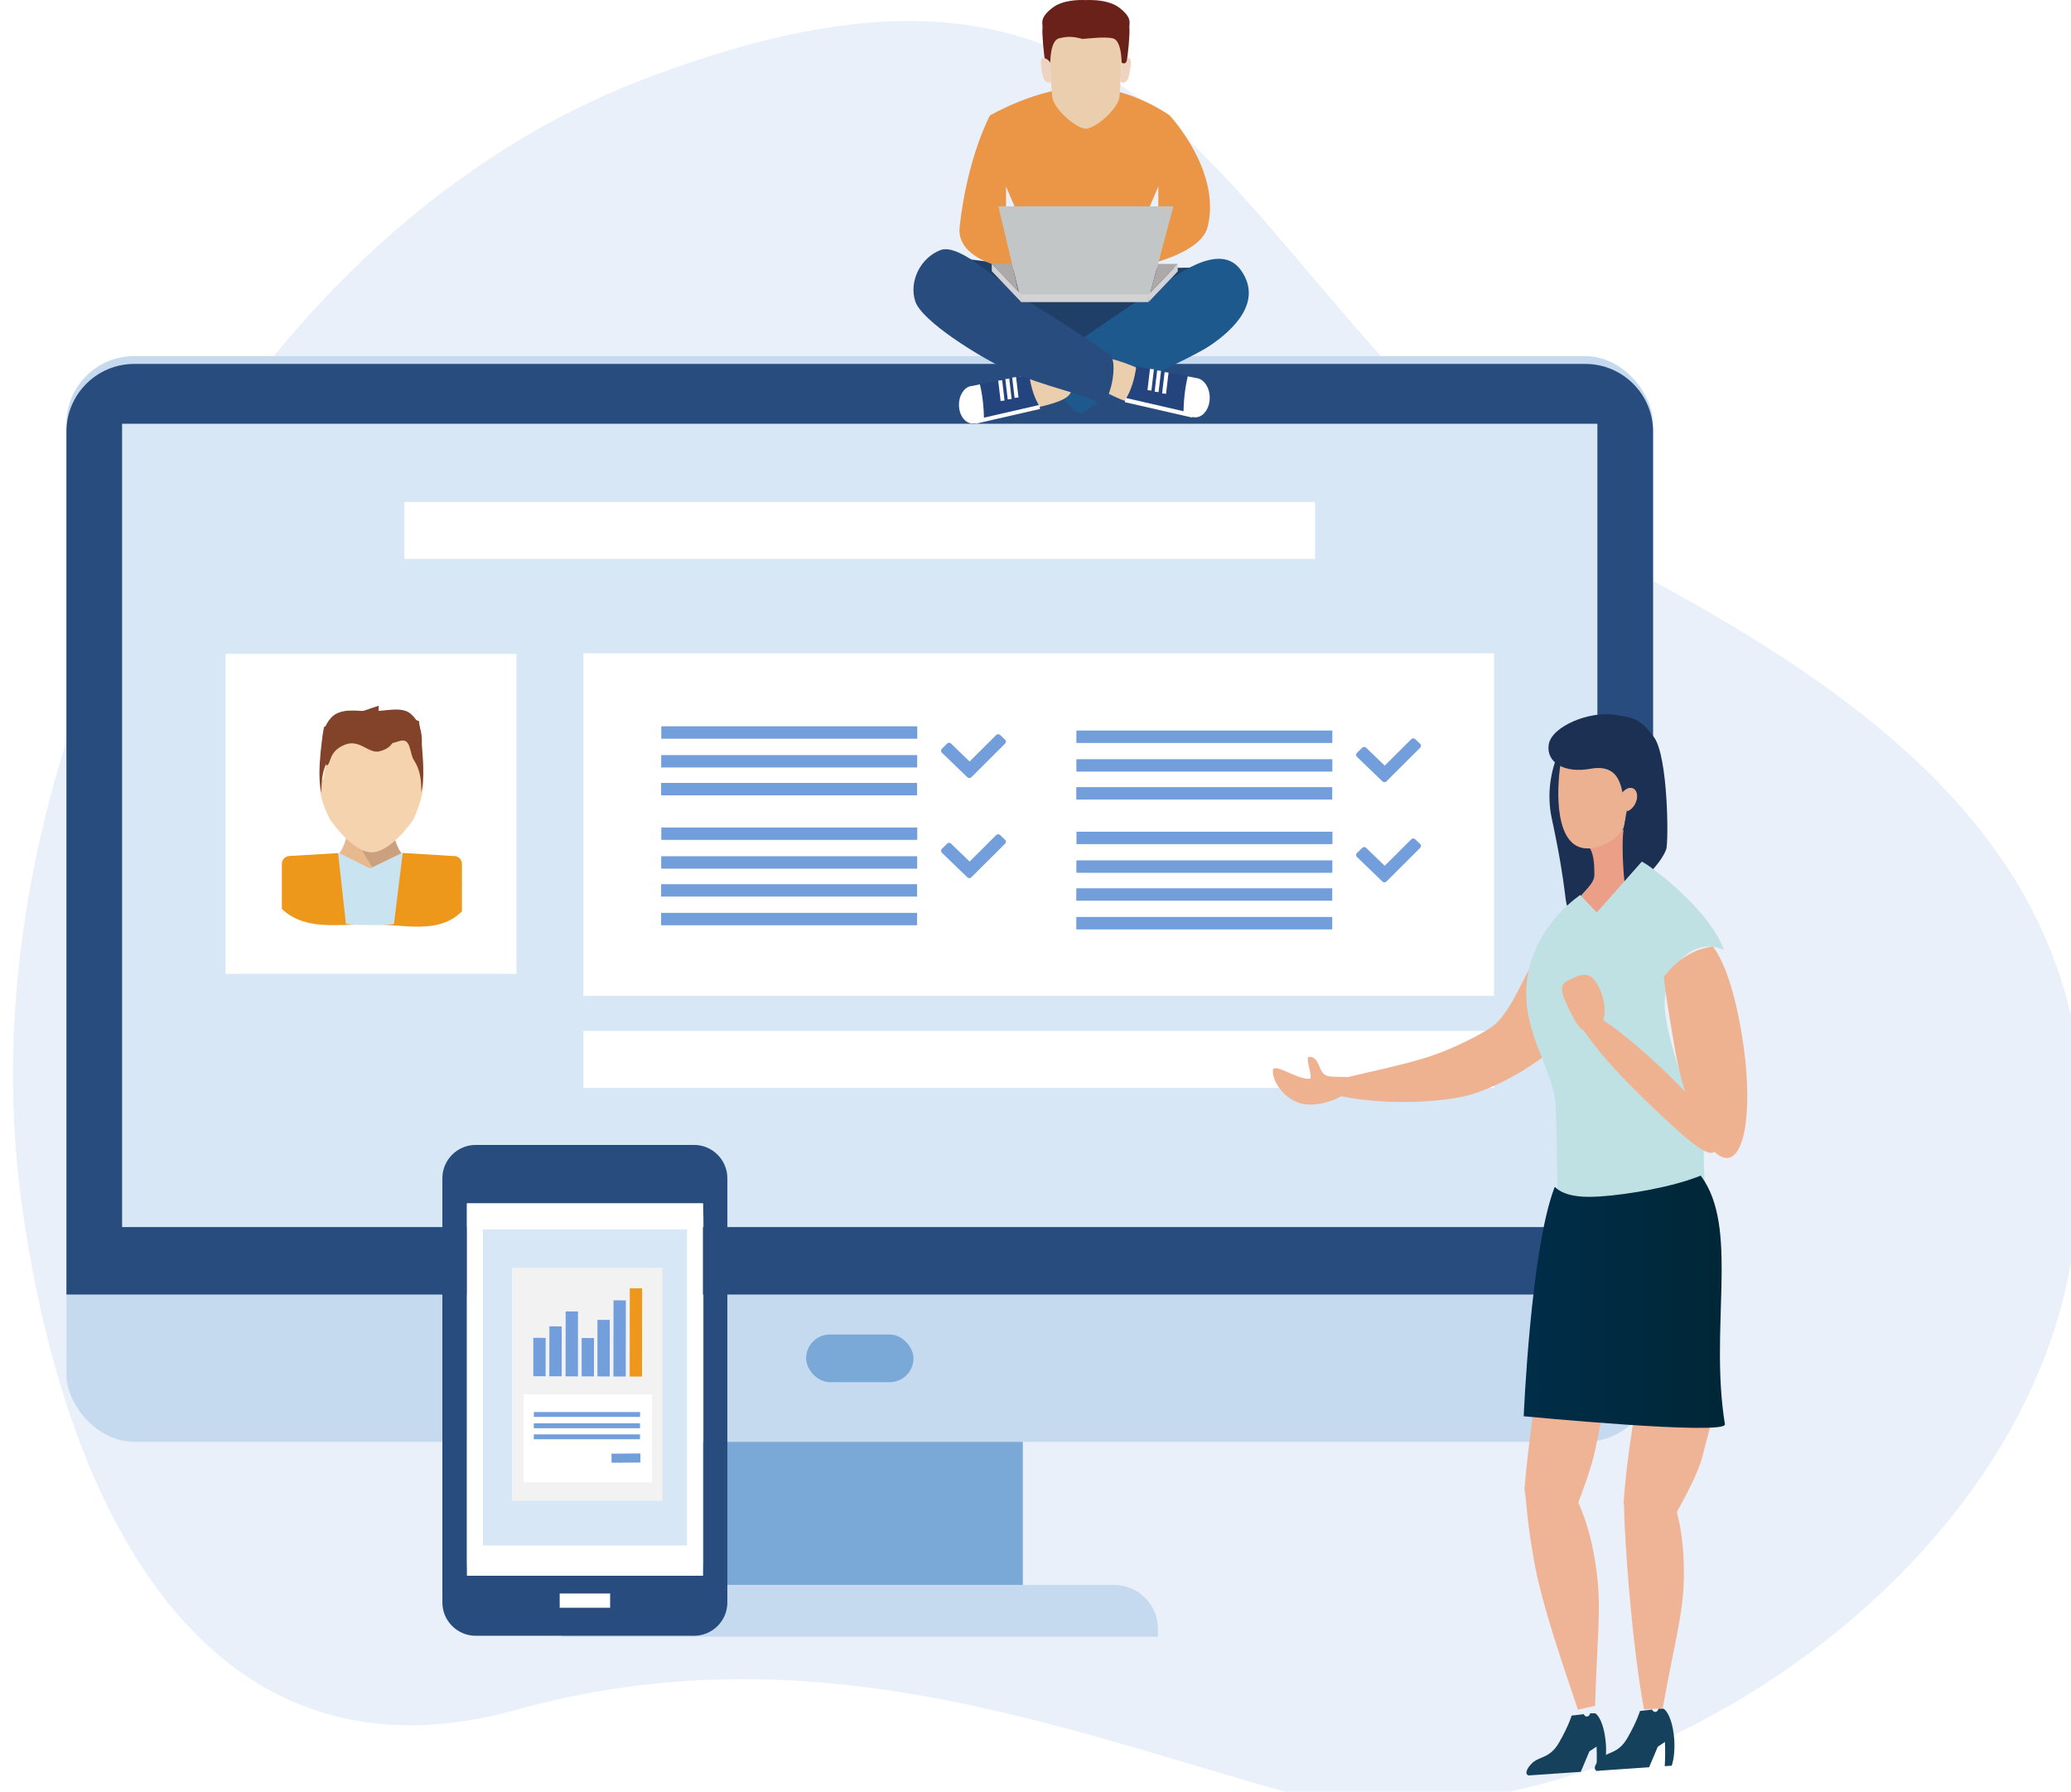 <?xml version="1.0" encoding="UTF-8"?><svg id="_レイヤー_2" xmlns="http://www.w3.org/2000/svg" xmlns:xlink="http://www.w3.org/1999/xlink" viewBox="0 0 225.42 195"><defs><style>.cls-1{fill:#2e6a3f;}.cls-1,.cls-2,.cls-3,.cls-4,.cls-5,.cls-6,.cls-7,.cls-8,.cls-9,.cls-10,.cls-11,.cls-12,.cls-13,.cls-14,.cls-15,.cls-16,.cls-17,.cls-18,.cls-19,.cls-20,.cls-21,.cls-22,.cls-23,.cls-24,.cls-25,.cls-26,.cls-27,.cls-28,.cls-29,.cls-30,.cls-31,.cls-32,.cls-33,.cls-34{stroke-width:0px;}.cls-1,.cls-3,.cls-10,.cls-20,.cls-28{fill-rule:evenodd;}.cls-2{fill:#7aa9d7;}.cls-3{fill:#cba07e;}.cls-4{fill:#ea9646;}.cls-5{fill:#1c3054;}.cls-6{fill:#efb291;}.cls-7{fill:#aea9a9;}.cls-8{fill:#729edb;}.cls-9{fill:#284c7d;}.cls-10{fill:#e8b88e;}.cls-11{fill:#c2c6c6;}.cls-12{fill:#c0e1e4;}.cls-13{fill:#eaf0f9;filter:url(#drop-shadow-1);}.cls-14{fill:#d7e7f5;}.cls-15{fill:#c9e3f1;}.cls-16{fill:#ed971b;}.cls-17{fill:#d3d3d5;}.cls-18{fill:#1e598d;}.cls-19,.cls-28{fill:#83422a;}.cls-20{fill:#f5d3ae;}.cls-21{fill:#fff;}.cls-22{fill:#eed3c0;}.cls-23{fill:#ebb190;}.cls-24{fill:#24447e;}.cls-25{fill:#c5daef;}.cls-26{fill:#efb495;}.cls-27{fill:#ea9f86;}.cls-29{fill:#16415d;}.cls-30{fill:#ebcead;}.cls-31{fill:#1f3e68;}.cls-32{fill:#6a2119;}.cls-33{fill:#f2f2f2;}.cls-34{fill:url(#Dégradé_sans_nom_53);}</style><filter id="drop-shadow-1" filterUnits="userSpaceOnUse"><feOffset dx="1.41" dy="1.41"/><feGaussianBlur result="blur" stdDeviation="0"/><feFlood flood-color="#000" flood-opacity=".08"/><feComposite in2="blur" operator="in"/><feComposite in="SourceGraphic"/></filter><linearGradient id="Dégradé_sans_nom_53" x1="165.84" y1="141.67" x2="187.75" y2="141.67" gradientUnits="userSpaceOnUse"><stop offset="0" stop-color="#002d49"/><stop offset="1" stop-color="#002737"/></linearGradient></defs><g id="_レイヤー_1-2"><path class="cls-13" d="m179.36,62.28c-49.15-26.73-46.54-79.76-110.95-54.97C23.79,24.49-5.82,81.2.97,129.75c5.12,36.62,22.08,63.76,53.78,54.94,31.7-8.82,58.63,1.84,82.99,8.7,30.65,8.64,78.18-18.48,85.93-55.65,7.75-37.17-10.72-57.19-44.3-75.46Z"/><rect class="cls-25" x="7.23" y="38.76" width="172.7" height="118.16" rx="7.36" ry="7.36"/><path class="cls-9" d="m172.57,39.61H14.59c-4.05,0-7.36,3.31-7.36,7.36v93.92h172.7V46.97c0-4.05-3.31-7.36-7.36-7.36Z"/><rect class="cls-2" x="75.84" y="156.92" width="35.49" height="15.58"/><rect class="cls-14" x="13.29" y="46.12" width="160.58" height="87.43"/><rect class="cls-2" x="87.74" y="145.24" width="11.69" height="5.19" rx="2.6" ry="2.6"/><path class="cls-25" d="m126.04,178.13v-.87c0-2.62-2.14-4.76-4.76-4.76h-55.4c-2.62,0-4.76,2.14-4.76,4.76v.87h64.92Z"/><rect class="cls-21" x="63.5" y="71.1" width="99.12" height="37.29"/><rect class="cls-21" x="24.55" y="71.16" width="31.67" height="34.83"/><rect class="cls-21" x="63.5" y="112.2" width="99.12" height="6.2"/><rect class="cls-21" x="44.02" y="54.63" width="99.12" height="6.2"/><path class="cls-1" d="m30.68,96.31c1.09-1.03,3.34-1.41,5.35-2.12,2.04-.72,2.33-3.85,2.17-5.72l4.55-.32c-.16,1.87-.04,5.21,1.99,6.04,2.03.83,4.31,1.09,5.55,2.08-2.12,2.22-5,3.74-8.29,4.11h-.04s-3.02,0-3.02,0c-3.19-.36-6.09-1.84-8.25-4.08Z"/><path class="cls-10" d="m40.31,98.89c-1.92-.79-4.3-2.15-4.62-5.06,1.1-.4,1.71-1.49,2.02-2.72.82-.1,1.69-.15,2.6-.15s1.79.05,2.6.15c.31,1.24.92,2.33,2.02,2.72-.32,2.91-2.7,4.27-4.62,5.06Z"/><path class="cls-3" d="m42.69,97.06c.05.35-3.82-4.47-3.62-5.77.82-.1.34-.34,1.25-.34s1.79.05,2.6.15c.31,1.24.92,2.33,2.02,2.72-.32,2.91-.33,2.44-2.25,3.23Z"/><path class="cls-20" d="m45.67,84.18c1.21,1.05-.69,5.04-.69,5.04,0,0-2.4,3.54-4.52,3.54s-4.52-3.54-4.52-3.54c0,0-1.9-3.5-.7-4.55.25-2.96,1.89-5.61,5.22-5.61s4.97,2.15,5.22,5.11Z"/><path class="cls-28" d="m34.99,86.24c-.02-1.36.16-2.53.66-3.39.49-.83.67-2.63,2.11-2.21.7.2,2.12.6,3.02.6s2.05-.4,2.75-.6c1.25-.36,1.02,1.37,1.53,2.11.6.89.84,2.1.79,3.47.62-2.11-.25-7.74-.25-7.74,0,0-3.06-1.13-5.21-1.13-2.47,0-5.13,1.79-5.13,1.79,0,0-.88,4.98-.28,7.1Z"/><path class="cls-16" d="m49.41,93.17l-5.58-.34-3.56,1.95-3.48-1.93-5.24.31c-.48,0-.87.39-.87.87v4.9c2.52,2.35,5.91,1.67,9.63,1.67s7.41,1.14,9.97-1.41v-5.16c0-.48-.39-.87-.87-.87Z"/><path class="cls-15" d="m40.27,94.52l-3.33-1.67h-.14s.85,7.7.85,7.7c.86.17,4.4.17,5.23.02l.95-7.71h-.15s-3.41,1.66-3.41,1.66Z"/><polygon class="cls-19" points="41.21 76.81 36.8 78.29 37.61 79.91 41.21 80.64 41.21 76.81"/><path class="cls-19" d="m41.3,81.77c1.31-.33,1.52-1.02,1.78-1.79.14-.4,1.08.1,1.54.88.5.84.52,1.99.78,2.11.43-.54.52-1.55.52-2.21,0-1.1-.19-2.14-1.18-3.04s-2.77-.3-4.41-.3c-1.4,0-3.26-.46-4.32.73-.71.8-.92,1.73-.92,2.61,0,.66.05,2.01.48,2.56.5-.23.17-1.52,1.92-2.25,1.66-.7,2.61,1,3.82.7Z"/><path class="cls-31" d="m105.4,28.21s9.63,1.26,13.65,1.12c4.03-.14,11.19-.21,11.19-.21,0,0,1.14,3.8-.48,5.21-1.62,1.41-11.29,5.48-18.01,2.6-6.72-2.88-6.96-8.23-6.35-8.72Z"/><path class="cls-18" d="m114.17,39.32s8.16-5.62,11.12-7.54c2.57-1.67,7.51-5.68,9.83-2.3,2.32,3.37-.84,6.4-3.44,8.15-2.27,1.53-12.05,5.74-13.92,7.38-1.19.07-3.78-3.65-3.58-5.69Z"/><path class="cls-18" d="m119.4,40c-.76-.92-1.21-2.02-1.71-3.1-1.98,1.35-3.51,2.41-3.51,2.41-.2,2.04,2.39,5.76,3.58,5.69.72-.64,2.64-1.66,4.85-2.77-1.22-.52-2.35-1.2-3.21-2.24Z"/><path class="cls-30" d="m109.32,41.77s-1.93,1.42-2.35,2.19,1.18,1.15,1.18,1.15c0,0,6.06-.66,7.82-1.79,1.76-1.12-.41-2.78-1.8-2.78s-3.78.38-4.84,1.22Z"/><path class="cls-30" d="m119.09,41.85s2.67,2.04,5.48,2.25c2.81.21,3.87.63,3.87.63,0,0-1.62-3.03-3.44-4.08-1.83-1.05-5.34-2.17-5.9-1.75s-.42,1.62,0,2.95Z"/><path class="cls-24" d="m112.02,40.78l-6.42,1.25c-.8.2-1.34,1.26-1.2,2.37h0c.14,1.11.92,1.85,1.72,1.65l7.09-1.75c-.57-.83-1-2.08-1.18-3.53Z"/><path class="cls-21" d="m106.67,41.83l-1.07.21c-.8.2-1.34,1.26-1.2,2.37h0c.14,1.11.92,1.85,1.72,1.65l.98-.24s0,0,0,0c0-1.46-.16-2.83-.44-3.98Z"/><rect class="cls-21" x="108.78" y="41.39" width=".43" height="2.23" transform="translate(-4.24 13.11) rotate(-6.75)"/><rect class="cls-21" x="109.56" y="41.22" width=".43" height="2.23" transform="translate(-4.22 13.2) rotate(-6.75)"/><rect class="cls-21" x="110.3" y="41.05" width=".43" height="2.23" transform="translate(-4.19 13.29) rotate(-6.75)"/><polygon class="cls-21" points="113.2 44.51 106.18 46.12 106.13 45.68 113.14 44.07 113.2 44.51"/><path class="cls-9" d="m120.63,38.47s-4.22-2.93-8.53-5.55c-2.8-1.7-7.56-6.54-9.74-5.7-2.18.84-3.44,3.41-2.74,5.57.7,2.16,7,6.07,10.14,7.53,3.85,1.78,8.56,2.62,9.76,3.53,1.19.91,2.44-4.83,1.12-5.39Z"/><path class="cls-24" d="m123.67,39.87l6.72,1.31c.84.21,1.41,1.32,1.26,2.48h0c-.15,1.16-.96,1.93-1.8,1.73l-7.41-1.83c.6-.87,1.04-2.17,1.24-3.69Z"/><path class="cls-21" d="m129.27,40.96l1.12.22c.84.21,1.41,1.32,1.26,2.48h0c-.15,1.16-.96,1.93-1.8,1.73l-1.03-.25s0,0,0,0c0-1.53.17-2.96.46-4.17Z"/><rect class="cls-21" x="125.66" y="41.46" width="2.33" height=".43" transform="translate(70.57 162.74) rotate(-83.26)"/><rect class="cls-21" x="124.85" y="41.28" width="2.33" height=".43" transform="translate(70.03 161.77) rotate(-83.26)"/><rect class="cls-21" x="124.08" y="41.1" width="2.33" height=".43" transform="translate(69.52 160.86) rotate(-83.26)"/><polygon class="cls-21" points="122.44 43.77 129.78 45.45 129.83 44.99 122.49 43.3 122.44 43.77"/><path class="cls-4" d="m127.32,12.57s-4.18-3.09-9.25-3.09-10.32,3.09-10.32,3.09c0,0-2.47,4.53-3.3,12.15-.82,7.62,25.44,6.08,26.99,0,1.55-6.08-4.12-12.15-4.12-12.15Zm-17.82,12.05v-4.33l1.85,4.33h-1.85Zm16.58,0h-1.85l1.85-4.33v4.33Z"/><polygon class="cls-11" points="124.94 32.86 111.14 32.86 108.67 22.46 127.72 22.46 124.94 32.86"/><polygon class="cls-17" points="107.95 28.69 111.14 32.04 111.14 32.86 107.95 29.51 107.95 28.69"/><polygon class="cls-7" points="110.83 31.73 107.95 28.69 110.16 28.69 110.83 31.73"/><rect class="cls-17" x="111.14" y="32.06" width="13.85" height=".8"/><polygon class="cls-17" points="128.19 28.72 125 32.06 125 32.89 128.19 29.54 128.19 28.72"/><polygon class="cls-7" points="125.22 31.83 128.19 28.72 126.05 28.72 125.22 31.83"/><path class="cls-22" d="m122.07,6.81s.28-.46.76-.5.17,1.48.03,2.06c-.14.58-.69.8-.89.47l.1-2.03Z"/><path class="cls-30" d="m122.13,3.13c-.07-1.6-2.35-1.27-3.94-1.44-1.59.16-3.87-.17-3.94,1.44-.07,1.62.15,6.27.29,7.46.13,1.17,2.4,3.3,3.65,3.43,1.25-.13,3.52-2.26,3.65-3.43.13-1.19.36-5.84.29-7.46Z"/><path class="cls-32" d="m121.82.83c-1.05-.79-2.69-.86-3.62-.82-.93-.04-2.57.02-3.62.82-1.53,1.16-1.04,1.74-1.11,2.23-.07.49.16,3.13.3,3.58.14.46.55.17.55.17,0,0-.02-2.38.93-2.63.95-.25,1.58-.21,2.53.05.15.04,2.42-.3,3.37-.05.95.25.93,2.63.93,2.63,0,0,.41.29.55-.17.14-.46.37-3.09.3-3.58-.07-.49.42-1.07-1.11-2.23Z"/><path class="cls-22" d="m114.32,6.81s-.28-.46-.76-.5c-.48-.04-.17,1.48-.03,2.06.14.58.69.8.89.47l-.1-2.03Z"/><path class="cls-8" d="m109.5,80.72c0-.08-.03-.15-.09-.2l-.55-.53c-.12-.11-.3-.11-.42,0l-2.9,2.89-2.03-1.96c-.06-.06-.13-.08-.21-.08s-.15.03-.21.09l-.58.57c-.11.11-.11.3,0,.41l2.79,2.69c.11.11.31.11.42,0l3.68-3.67c.05-.05.08-.13.08-.2Z"/><rect class="cls-8" x="71.98" y="79.05" width="27.86" height="1.35"/><rect class="cls-8" x="71.97" y="82.18" width="27.86" height="1.35"/><rect class="cls-8" x="71.96" y="85.21" width="27.86" height="1.35"/><rect class="cls-8" x="71.98" y="90.06" width="27.86" height="1.35"/><rect class="cls-8" x="71.97" y="93.19" width="27.86" height="1.35"/><rect class="cls-8" x="71.96" y="96.23" width="27.86" height="1.35"/><path class="cls-8" d="m109.5,91.61c0-.08-.03-.15-.09-.2l-.55-.53c-.12-.11-.3-.11-.42,0l-2.9,2.89-2.03-1.96c-.06-.06-.13-.08-.21-.08s-.15.03-.21.09l-.58.57c-.11.11-.11.3,0,.41l2.79,2.69c.11.11.31.11.42,0l3.68-3.67c.05-.05.08-.13.08-.2Z"/><rect class="cls-8" x="71.96" y="99.35" width="27.86" height="1.35"/><path class="cls-8" d="m154.68,81.17c0-.08-.03-.15-.09-.2l-.55-.53c-.12-.11-.3-.11-.42,0l-2.9,2.89-2.03-1.96c-.06-.06-.13-.08-.21-.08s-.15.03-.21.09l-.58.57c-.11.11-.11.3,0,.41l2.79,2.69c.11.11.31.11.42,0l3.68-3.67c.05-.05.08-.13.08-.2Z"/><rect class="cls-8" x="117.16" y="79.51" width="27.86" height="1.35"/><rect class="cls-8" x="117.16" y="82.63" width="27.86" height="1.35"/><rect class="cls-8" x="117.15" y="85.67" width="27.86" height="1.35"/><rect class="cls-8" x="117.17" y="90.52" width="27.86" height="1.35"/><rect class="cls-8" x="117.16" y="93.64" width="27.86" height="1.35"/><rect class="cls-8" x="117.15" y="96.68" width="27.86" height="1.35"/><path class="cls-8" d="m154.68,92.07c0-.08-.03-.15-.09-.2l-.55-.53c-.12-.11-.3-.11-.42,0l-2.9,2.89-2.03-1.96c-.06-.06-.13-.08-.21-.08s-.15.03-.21.09l-.58.57c-.11.11-.11.3,0,.41l2.79,2.69c.11.11.31.11.42,0l3.68-3.67c.05-.05.08-.13.08-.2Z"/><rect class="cls-8" x="117.15" y="99.8" width="27.86" height="1.35"/><path class="cls-9" d="m75.55,124.61h-23.78c-1.99,0-3.62,1.63-3.62,3.62v46.18c0,1.99,1.63,3.62,3.62,3.62h23.78c1.99,0,3.62-1.63,3.62-3.62v-46.18c0-1.99-1.63-3.62-3.62-3.62Zm1.02,45.45l-.05,1.43h-25.64l-.05-1.43v-39.09h-.9,26.59l.05,1.66v37.43Z"/><rect class="cls-21" x="50.82" y="130.97" width="25.69" height="40.52"/><rect class="cls-21" x="60.92" y="173.43" width="5.49" height="1.55"/><rect class="cls-14" x="52.56" y="133.81" width="22.22" height="34.4"/><rect class="cls-33" x="55.72" y="137.98" width="16.39" height="25.37"/><polygon class="cls-8" points="59.39 149.79 58.05 149.78 58.05 145.6 59.39 145.61 59.39 149.79"/><polygon class="cls-8" points="61.14 149.79 59.79 149.79 59.8 144.35 61.14 144.36 61.14 149.79"/><polygon class="cls-8" points="62.91 149.8 61.56 149.79 61.57 142.73 62.91 142.73 62.91 149.8"/><polygon class="cls-8" points="64.65 149.8 63.31 149.8 63.31 145.62 64.65 145.63 64.65 149.8"/><polygon class="cls-8" points="66.37 149.81 65.03 149.8 65.03 143.65 66.37 143.65 66.37 149.81"/><polygon class="cls-8" points="68.11 149.81 66.77 149.81 66.78 141.52 68.12 141.53 68.11 149.81"/><polygon class="cls-16" points="69.88 149.82 68.54 149.82 68.55 140.22 69.89 140.22 69.88 149.82"/><rect class="cls-21" x="56.98" y="151.75" width="13.99" height="9.58"/><rect class="cls-8" x="58.11" y="153.68" width="11.56" height=".53"/><rect class="cls-8" x="58.1" y="154.91" width="11.56" height=".53"/><rect class="cls-8" x="58.1" y="156.11" width="11.56" height=".53"/><rect class="cls-8" x="66.55" y="158.2" width="3.14" height=".99" transform="translate(-1.26 .55) rotate(-.46)"/><path class="cls-26" d="m182.09,163.16c.59,1.69,1,3.72,1.13,5.93.33,5.67-.6,7.72-2.24,16.82l-2.03.14c-.85-4.36-1.65-12.1-2.01-18.21-.09-1.47-.15-2.91-.19-4.31l5.34-.37Z"/><path class="cls-26" d="m171.54,163c.78,1.58,1.44,3.54,1.86,5.7,1.08,5.56.5,7.72.22,16.95l-1.87.43c-1.39-4.18-3.91-11.28-4.79-16.28-.88-5-.74-6.1-1.05-7.94l5.62,1.14Z"/><path class="cls-29" d="m174.02,191.59c.84-1.04,2.04-.55,3.13-2.46,1.09-1.91,1.35-2.91,1.35-2.91l1.32-.16c.07.16.21.27.36.26.17-.01.3-.16.34-.35h.55c.58.36,1.07,1.75,1.17,3.44.06,1.09-.05,2.08-.28,2.76l-.76.05c.05-.78.06-1.68.02-2.63l-.78.52-.94,2.23-5.67.39s-.66-.11.18-1.14Z"/><path class="cls-29" d="m166.58,192.09c.84-1.04,2.04-.55,3.13-2.46,1.09-1.91,1.35-2.91,1.35-2.91l1.32-.16c.07.16.21.27.36.26.17-.01.3-.16.34-.35h.55c.58.36,1.07,1.75,1.17,3.44.06,1.09-.05,2.08-.28,2.76l-.76.05c.05-.78.06-1.68.02-2.63l-.78.52-.94,2.23-5.67.39s-.66-.11.18-1.14Z"/><path class="cls-26" d="m182.48,164.62c.79-1.41,2.35-4.24,2.82-6.11,1.08-4.33,2.13-6.06.33-14.21l-5.57-.13c-1.18,3.72-2.38,10.42-3,15.73-.15,1.28-.26,2.53-.35,3.75l5.76.96Z"/><path class="cls-26" d="m170.3,162.78c.64-1.43,1.9-4.3,2.31-6.18.94-4.35,1.79-6.11.64-14.16l-4.23.05c-1,3.75-2.1,10.45-2.71,15.77-.15,1.28-.27,2.53-.37,3.75l4.36.77Z"/><path class="cls-26" d="m171.64,163.93c.55-1.44,1.64-4.34,2.01-6.22.86-4.36,1.58-6.13.83-14.14l-3.43.16c-.89,3.76-1.93,10.48-2.54,15.79-.15,1.28-.27,2.53-.38,3.75l3.51.66Z"/><path class="cls-6" d="m173.59,108.17c.75,1.41-2.66,5.09-7.62,8.22-1.42.9-4.58,2.6-7.23,3.06-6.58,1.16-14.18.02-14.71-.98-.49-.91,5.17-1.61,10.58-3.18,2.97-.86,5.86-2.31,7.61-3.42,2.92-1.84,5-9.82,6.97-10.24,1.38-.3,4.09,5.96,4.4,6.54Z"/><path class="cls-6" d="m147.25,117.62c0,1.43-2.52,2.6-4.74,2.6-2.23,0-3.97-2.21-3.97-3.65,0-1.08,2.57.94,4,.84.48-.03-.59-2.39-.03-2.39,1.11,0,.98,1.49,1.71,1.96.73.47,3.03-.09,3.03.63Z"/><path class="cls-5" d="m168.9,89.06c1.77,8.2,1.36,9.68,1.84,9.58,2.63-.57,6-4.88,6-10.26s-1.73-9.74-3.87-9.74c-2.14,0-5.1,5.19-3.97,10.42Z"/><path class="cls-27" d="m179.54,98.03c-.88.46-1.93,1.78-2.94,2.14-2.09.76-3.83-1.71-4.8-2.3.38-.69,1.74-1.65,1.74-2.63,0-1.34-.07-2.53-.72-3.23v-1.68h3.92c.17,3.13,1.23,5.87,2.79,7.7Z"/><path class="cls-23" d="m169.85,83.2c.44-2.85,2.87-2.33,4.64-1.88,1.14.29,2.12.76,2.55,2.44.26-.28.53.47.82.56.6.18.92.55.72,1.64-.2,1.09-.84,2.48-1.44,2.3-.03,0-.05-.03-.08-.04-.21.87-.1,1.63-.55,2.24-.87,1.2-2.55,1.86-3.67,1.88-3.64.06-3.43-6.29-2.99-9.14Z"/><path class="cls-5" d="m168.58,81.02c.29-1.95,4.43-3.69,7.26-3.21,1.8.3,2.64.29,4.19,2.42,1.55,2.13,1.6,11.49,1.33,12.21-.65,1.78-3.49,4.38-4.38,4.42-.12,0-.43-3.11-.35-5.58.06-1.59.53-2.91.48-2.98.31-.1.63-.37.85-.77.36-.67.3-1.43-.14-1.69-.36-.22-.86-.04-1.22.4-.3-1.48-.91-3.04-3.5-2.57-2.83.52-4.82-.69-4.53-2.64Z"/><path class="cls-12" d="m185.52,122.65c-2.19-3.51-4.33-10.7-4.33-13.3,0-3.5,2.16-6.33,4.83-6.33.57,0,1.12.14,1.63.38-1.46-4.1-7.05-8.41-8.36-9.28-.2-.13-.39-.24-.58-.35l-4.91,5.54-1.8-1.91c-1.49,1.07-4.72,3.86-5.65,8.42-1.22,5.99,2.76,10.33,2.97,14.5.21,4.17.21,12.03.21,12.03h16.33s-.58-4.14-.36-9.71Z"/><path class="cls-34" d="m185.55,128.59c-.14-.22-.29-.43-.44-.64-2.97,1.21-7.74,2.05-10.97,2.27-2.64.18-4.1-.25-4.91-1.05-.02.04-.04.08-.05.13-2.58,6.79-3.33,24.84-3.33,24.84,0,0,22.11,2.12,21.9.87-1.66-10.23,1.38-20.62-2.2-26.42Z"/><path class="cls-6" d="m186.47,103.03c-2.06.19-3.92,1.4-5.37,3.28.21,2.08.66,4.68,1.16,7.58,1.21,7.03,3.83,12.46,5.86,12.13s2.64-6.28,1.49-13.31c-.85-5.18-1.98-8.08-3.15-9.68Z"/><path class="cls-6" d="m186.65,125.32c-.74.72-2.92-1.09-7.73-5.74-4.81-4.65-8.11-9.01-7.37-9.73s5.25,2.47,10.06,7.13c4.81,4.65,5.78,7.63,5.04,8.35Z"/><path class="cls-6" d="m174.04,107.47c.97,2,.78,4.07-.43,4.62-1.21.55-1.79-.11-2.76-2.11-.97-2-1.24-2.8-.03-3.35,1.21-.55,2.25-1.17,3.23.84Z"/></g></svg>